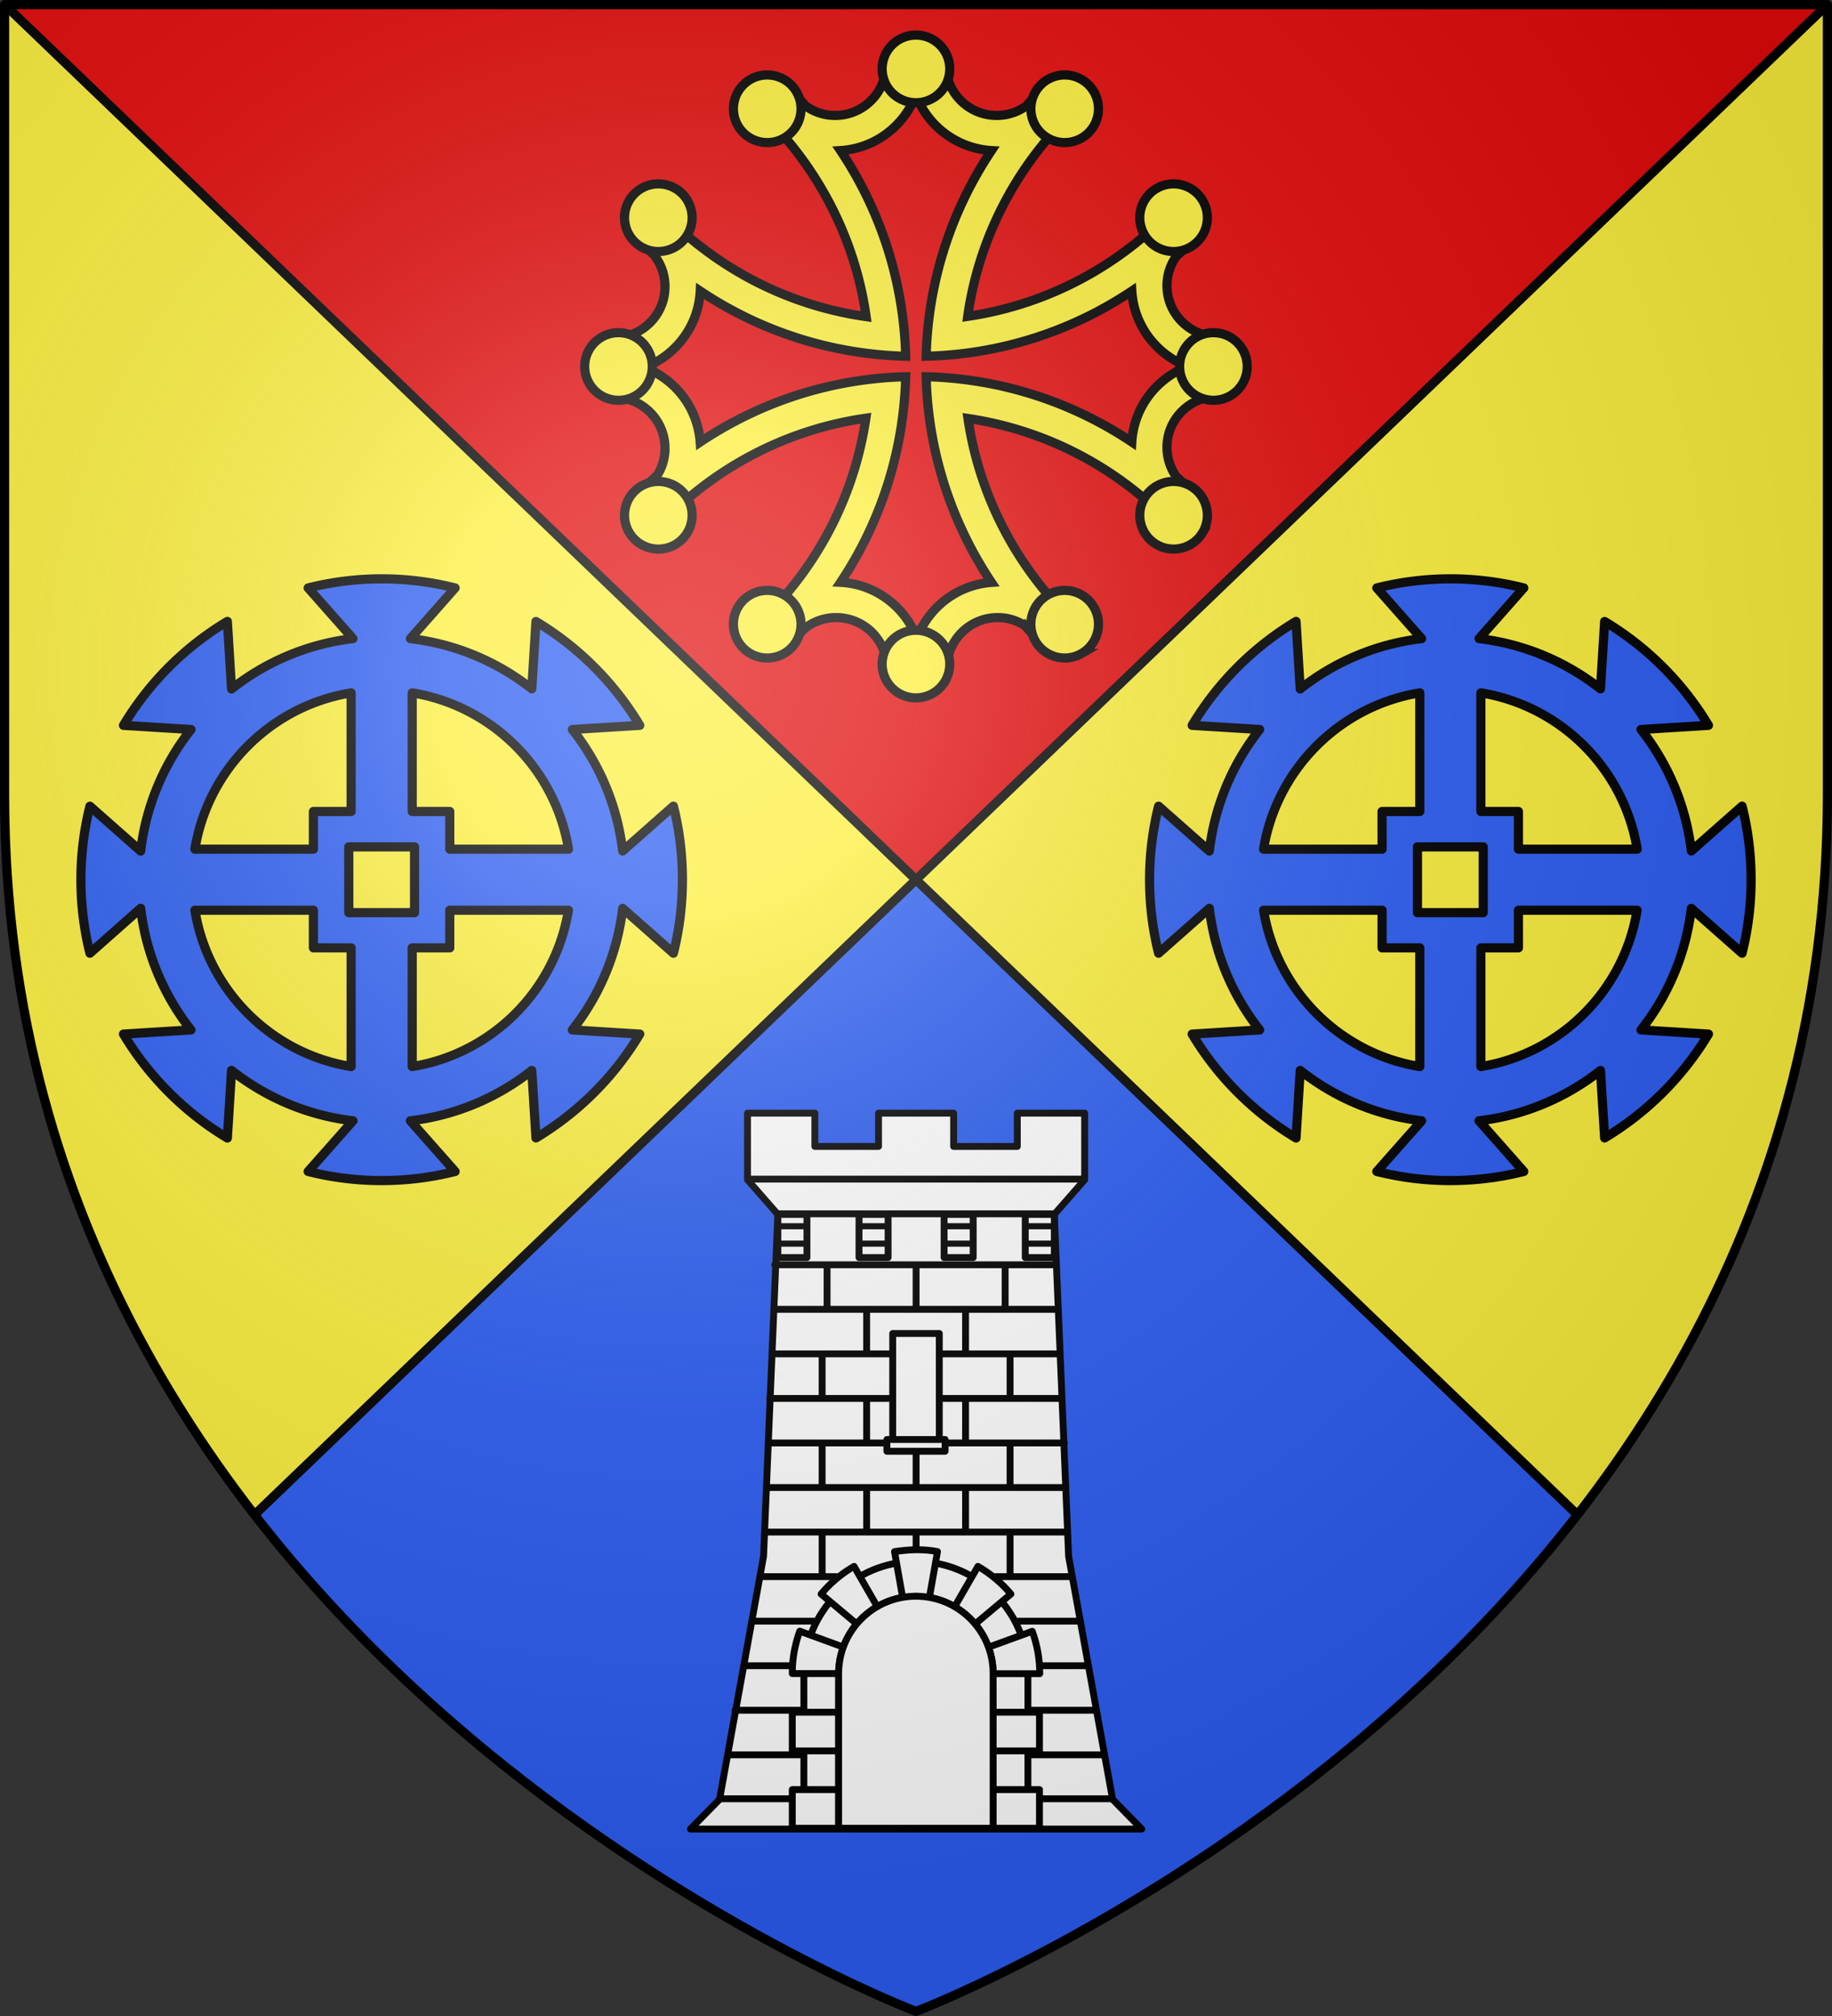 <svg xmlns="http://www.w3.org/2000/svg" xmlns:xlink="http://www.w3.org/1999/xlink" width="600" height="660"><rect width="100%" height="100%" fill="#333333" stroke="none"/><radialGradient id="c" cx="221.445" cy="226.331" r="300" gradientTransform="matrix(1.353 0 0 1.349 -77.63 -85.747)" gradientUnits="userSpaceOnUse"><stop offset="0" stop-color="#fff" stop-opacity=".314"/><stop offset=".19" stop-color="#fff" stop-opacity=".251"/><stop offset=".6" stop-color="#6b6b6b" stop-opacity=".125"/><stop offset="1" stop-opacity=".125"/></radialGradient><path fill="#fcef3c" fill-rule="evenodd" d="M1.5 1.5V260c0 9.53.324 18.852.969 28 5.999 85.146 38.97 153.866 80.906 207.906L300 288z"/><path fill="#e20909" fill-rule="evenodd" d="M1.5 1.5 300 288 598.5 1.5H300z"/><path fill="#2b5df2" fill-rule="evenodd" d="M300 288 83.375 495.906C171.749 609.788 300 658.5 300 658.5s128.251-48.712 216.625-162.594z"/><path fill="#fcef3c" fill-rule="evenodd" d="M598.5 1.5V260c0 9.53-.324 18.852-.969 28-5.999 85.146-38.97 153.866-80.906 207.906L300 288z"/><path fill="none" stroke="#000" stroke-width="3" d="m1.5 1.5 515.125 494.406M598.5 1.5 83.375 495.906"/><g fill="#fff" stroke="#000" stroke-width="2.14"><path stroke-linejoin="round" d="M18.768 1v20.73l9.45 10.813-4.458 106.523-13.696 75.684L1 224h140.5l-9.064-9.25-13.696-75.684-4.459-106.523 9.45-10.813V1h-20.967v10.365H82.938V1H59.563v10.365H39.736V1z" transform="matrix(1.052 0 0 1.051 225.073 363.376)"/><path stroke-width="1.778" d="M264.228 507.193h71.544m7.855-8.976h-87.256m-7.235 160.24h101.728" transform="matrix(1.265 0 0 1.266 -79.5 -244.724)"/><g stroke-linejoin="round"><path stroke-linejoin="miter" stroke-width="2.138" d="M44.836 47.383V61.26zm27.664 0V61.26zm27.664 0V61.26zM57.131 61.26v13.877zm30.738 0v13.877zM43.3 75.137v13.877zm58.402 0v13.877zm-44.57 13.875v13.877zm30.738 0v13.877zM43.3 102.889v13.877zm29.201 0v13.877zm29.201 0v13.877zm-44.57 13.877v13.877zm30.738 0v13.877zM43.3 130.643v13.877zm29.201 0v13.877zm29.201 0v13.877zm-73.147-83.26h87.49zm0 13.877h87.777zm0 13.877h88.258zm-1.537 13.877h90.37zm0 13.875h91.521zm0 13.877h92.002zm-1.537 13.877h93.826zm-1.535 13.877h96.511zm-1.537 13.876h101.025zm-3.075 13.875h106.498zm-3.074 13.877h112.067zm-1.537 13.877h116.195z" transform="matrix(1.054 0 0 1.051 223.618 364.266)"/><path stroke-width="1.778" d="M293.971 538.138h12.057v27.413h-12.057zm-1.506 27.413h15.07v3.04h-15.07z" transform="matrix(1.265 0 0 1.266 -79.5 -244.724)"/><path stroke-width="2.138" d="M29.547 31.697v13.436h9.035V31.697zm25.215 0v13.436h9.035V31.697zm26.441 0v13.436h9.035V31.697zm25.215 0v13.436h9.035V31.697z" transform="matrix(1.054 0 0 1.051 223.618 364.266)"/><g stroke-width="1.778"><path d="M299.97 597.083c-16.009 0-29 12.992-29 29v40h9v-40c0-11.04 8.96-20 20-20s20 8.96 20 20v40h9v-40c0-16.008-12.993-29-29-29z" transform="matrix(1.265 0 0 1.266 -79.5 -244.724)"/><path d="m294.438 594.552 2.094 11.812c.204 1.156 2.311-.29 3.469-.27 1.158.02 3.265 1.448 3.468.301l2.094-11.843c-1.852-.37-3.707-.51-5.563-.486-1.855.022-3.71.207-5.562.486zm-10.469 3.812a31.88 31.88 0 0 0-8.531 7.156l9.219 7.72a20.14 20.14 0 0 1 5.312-4.47zm32.063 0L310 608.802a20.127 20.127 0 0 1 5.313 4.468l9.25-7.75a31.882 31.882 0 0 0-8.531-7.156zm-46.125 16.75a31.898 31.898 0 0 0-1.938 10.969h12c0-2.408.438-4.705 1.219-6.844zm60.187.031-11.344 4.125a19.898 19.898 0 0 1 1.22 6.813v.031h12.062a31.91 31.91 0 0 0-1.938-10.969zm-62.125 20.938v10h12v-10zm52 0v10h12v-10zm-52 20v10h12v-10zm52 0v10h12v-10z" transform="matrix(1.265 0 0 1.266 -79.5 -244.724)"/><path d="M299.97 606.083c-11.04 0-20 8.96-20 20v40h40v-40c0-11.04-8.96-20-20-20z" transform="matrix(1.265 0 0 1.266 -79.5 -244.724)"/></g><path stroke-linejoin="miter" stroke-width="1.9" d="M106.406 40.793h9.035zm-25.215 0h9.036zm-26.441 0h9.035zm-25.215 0h9.035zm76.871-5.42h9.035zm-25.215 0h9.036zm-26.441 0h9.035zm-25.215 0h9.035z" transform="matrix(1.054 0 0 1.051 223.618 364.266)"/></g></g><g stroke-width="1.751" transform="translate(128.684 -108.42) scale(.571)"><path fill="#fcef3c" fill-rule="evenodd" stroke="#000" stroke-width="5.253" d="M299.981 226.615c-5.787 0-11.472.322-17.113.877-.35 15.83-13.32 28.586-29.234 28.586-6.231 0-11.995-2-16.732-5.336a229.135 229.135 0 0 0-8.309-8.767 173.182 173.182 0 0 0-19.362 10.291c2.21 2.065 4.367 4.17 6.48 6.327 1.14 1.363 2.38 2.617 3.659 3.85.083.08.144.187.228.267 27.296 29.462 45.929 67.02 51.835 108.704-46.754-6.623-88.35-29.26-119.106-62.166-3.819 6.198-7.301 12.643-10.33 19.325 2.44 2.437 4.925 4.84 7.471 7.165a29.141 29.141 0 0 1 6.594 18.486c0 15.94-12.795 28.887-28.662 29.196a175.294 175.294 0 0 0-.762 16.58c0 5.969.287 11.872.876 17.685 15.813.37 28.548 13.333 28.548 29.235a28.966 28.966 0 0 1-4.46 15.474 237.181 237.181 0 0 0-9.604 9.034c3.132 6.911 6.733 13.579 10.71 19.972 30.69-32.653 72.068-55.124 118.573-61.747-6.818 46.338-29.365 87.555-62.05 118.08a173.172 173.172 0 0 0 19.4 10.292 216.203 216.203 0 0 0 7.28-7.585c5.016-4.046 11.362-6.48 18.295-6.48 15.927 0 28.866 12.775 29.195 28.625 5.469.52 10.976.8 16.58.8 5.968 0 11.871-.325 17.685-.915h.038c.39-15.795 13.307-28.51 29.195-28.51 5.708 0 11.019 1.696 15.513 4.536a228.194 228.194 0 0 0 8.995 9.529 173.175 173.175 0 0 0 20.01-10.71c-32.402-30.455-54.78-71.447-61.593-117.51 46.05 6.819 87.061 29.164 117.506 61.557a173.19 173.19 0 0 0 10.672-20.01 224.344 224.344 0 0 0-8.728-8.272c-3.325-4.744-5.298-10.511-5.298-16.732 0-15.902 12.735-28.827 28.548-29.196a175.277 175.277 0 0 0 0-34.266c-15.813-.37-28.548-13.332-28.548-29.234 0-6.25 1.981-12.025 5.336-16.77a225.858 225.858 0 0 0 8.69-8.233 173.187 173.187 0 0 0-10.29-19.4 198.83 198.83 0 0 1-6.632 6.784c-1.34 1.144-2.64 2.342-3.85 3.62-29.185 27.015-66.347 45.539-107.558 51.608 6.626-46.505 29.12-87.897 61.783-118.575a173.195 173.195 0 0 0-20.01-10.71 236.333 236.333 0 0 0-8.233 8.69c-4.77 3.384-10.603 5.412-16.884 5.412-15.914 0-28.847-12.755-29.196-28.586-5.641-.555-11.365-.877-17.151-.877zm0 17.57c6.69 17.873 23.44 30.809 43.336 32.018-22.675 33.927-36.34 74.359-37.466 117.927 43.565-1.12 84.04-14.731 117.963-37.39 1.231 19.864 14.206 36.563 32.054 43.26-17.866 6.688-30.838 23.412-32.054 43.299-33.923-22.66-74.398-36.31-117.963-37.43 1.126 43.558 14.802 84.007 37.466 117.929-19.645 1.415-36.124 14.355-42.764 32.054-6.746-18.02-23.683-31.07-43.793-32.093 22.635-33.911 36.225-74.347 37.351-117.89-43.558 1.128-83.966 14.803-117.887 37.468-1.415-19.646-14.355-36.124-32.054-42.765 18.027-6.749 31.08-23.71 32.092-43.833 33.912 22.647 74.31 36.265 117.85 37.391-1.128-43.57-14.727-84.001-37.39-117.928 19.873-1.223 36.56-14.161 43.259-32.016z"/><path id="a" fill="#fcef3c" fill-rule="evenodd" stroke="#000" stroke-width="5.253" d="M300 210c-10.7 0-19.383 8.684-19.383 19.384S289.3 248.767 300 248.767s19.384-8.683 19.384-19.383S310.7 210 300 210zm-85.834 22.862c-3.125.08-6.268.92-9.164 2.591-9.266 5.35-12.45 17.218-7.101 26.485 5.35 9.266 17.218 12.427 26.484 7.077 9.267-5.35 12.451-17.195 7.101-26.461-3.678-6.37-10.446-9.87-17.32-9.692zm170.733 0c-6.546.148-12.874 3.61-16.385 9.692-5.35 9.266-2.165 21.11 7.1 26.46 9.267 5.35 21.135 2.19 26.485-7.076 5.35-9.267 2.166-21.135-7.1-26.485a19.26 19.26 0 0 0-10.1-2.59z"/><use xlink:href="#a" width="100%" height="100%" transform="rotate(90 300 400)"/><use xlink:href="#a" width="100%" height="100%" transform="rotate(-90 300 400)"/><use xlink:href="#a" width="100%" height="100%" transform="matrix(1 0 0 -1 0 800)"/></g><path id="b" fill="#2b5df2" stroke="#000" stroke-linejoin="round" stroke-miterlimit="1" stroke-width="3" d="M125 189.5a98.72 98.72 0 0 0-24.078 2.979l14.676 16.587c-14.907 1.76-28.552 7.639-39.766 16.479l-1.367-22.108a99.07 99.07 0 0 0-34.026 34.022l22.11 1.366a79.062 79.062 0 0 0-16.48 39.788L29.452 263.94c-1.936 7.701-2.952 15.748-2.952 24.048 0 8.299 1.016 16.373 2.952 24.075l16.617-14.702a79.162 79.162 0 0 0 16.48 39.815l-22.11 1.366a99.07 99.07 0 0 0 34.026 34.023l1.367-22.135c11.214 8.844 24.86 14.744 39.766 16.505l-14.676 16.588a98.732 98.732 0 0 0 48.13 0l-14.65-16.588c14.903-1.755 28.556-7.642 39.766-16.478l1.367 22.08a99.102 99.102 0 0 0 33.999-33.995l-22.083-1.366a79.195 79.195 0 0 0 16.48-39.788l16.617 14.675c1.936-7.702 2.952-15.776 2.952-24.075 0-8.309-1.011-16.366-2.952-24.075l-16.617 14.674a79.095 79.095 0 0 0-16.48-39.76l22.083-1.367a99.102 99.102 0 0 0-34-33.995l-1.366 22.053a79.115 79.115 0 0 0-39.766-16.45l14.65-16.588A98.547 98.547 0 0 0 125 189.5zm-10.003 37.329v38.832h-12.354v12.351h-38.81c4.255-26.214 24.946-46.922 51.164-51.183zm20.006 0c26.227 4.251 46.939 24.96 51.19 51.183h-38.891v-12.351h-12.299zm-20.771 50.418h21.536v21.534h-21.536zm-50.398 20.741h38.81v12.325h12.353v38.859c-26.21-4.264-46.9-24.978-51.163-51.184zm83.468 0h38.864c-4.261 26.215-24.945 46.93-51.163 51.184v-38.86h12.299z"/><use xlink:href="#b" width="100%" height="100%" transform="translate(350)"/><path fill="url(#c)" fill-rule="evenodd" d="M300 658.5S598.5 545.452 598.5 260V1.5H1.5V260C1.5 545.452 300 658.5 300 658.5z"/><path fill="none" stroke="#000" stroke-linecap="round" stroke-linejoin="round" stroke-width="3" d="M300 658.5S598.5 545.145 598.5 260V1.5H1.5V260C1.5 545.145 300 658.5 300 658.5z"/></svg>